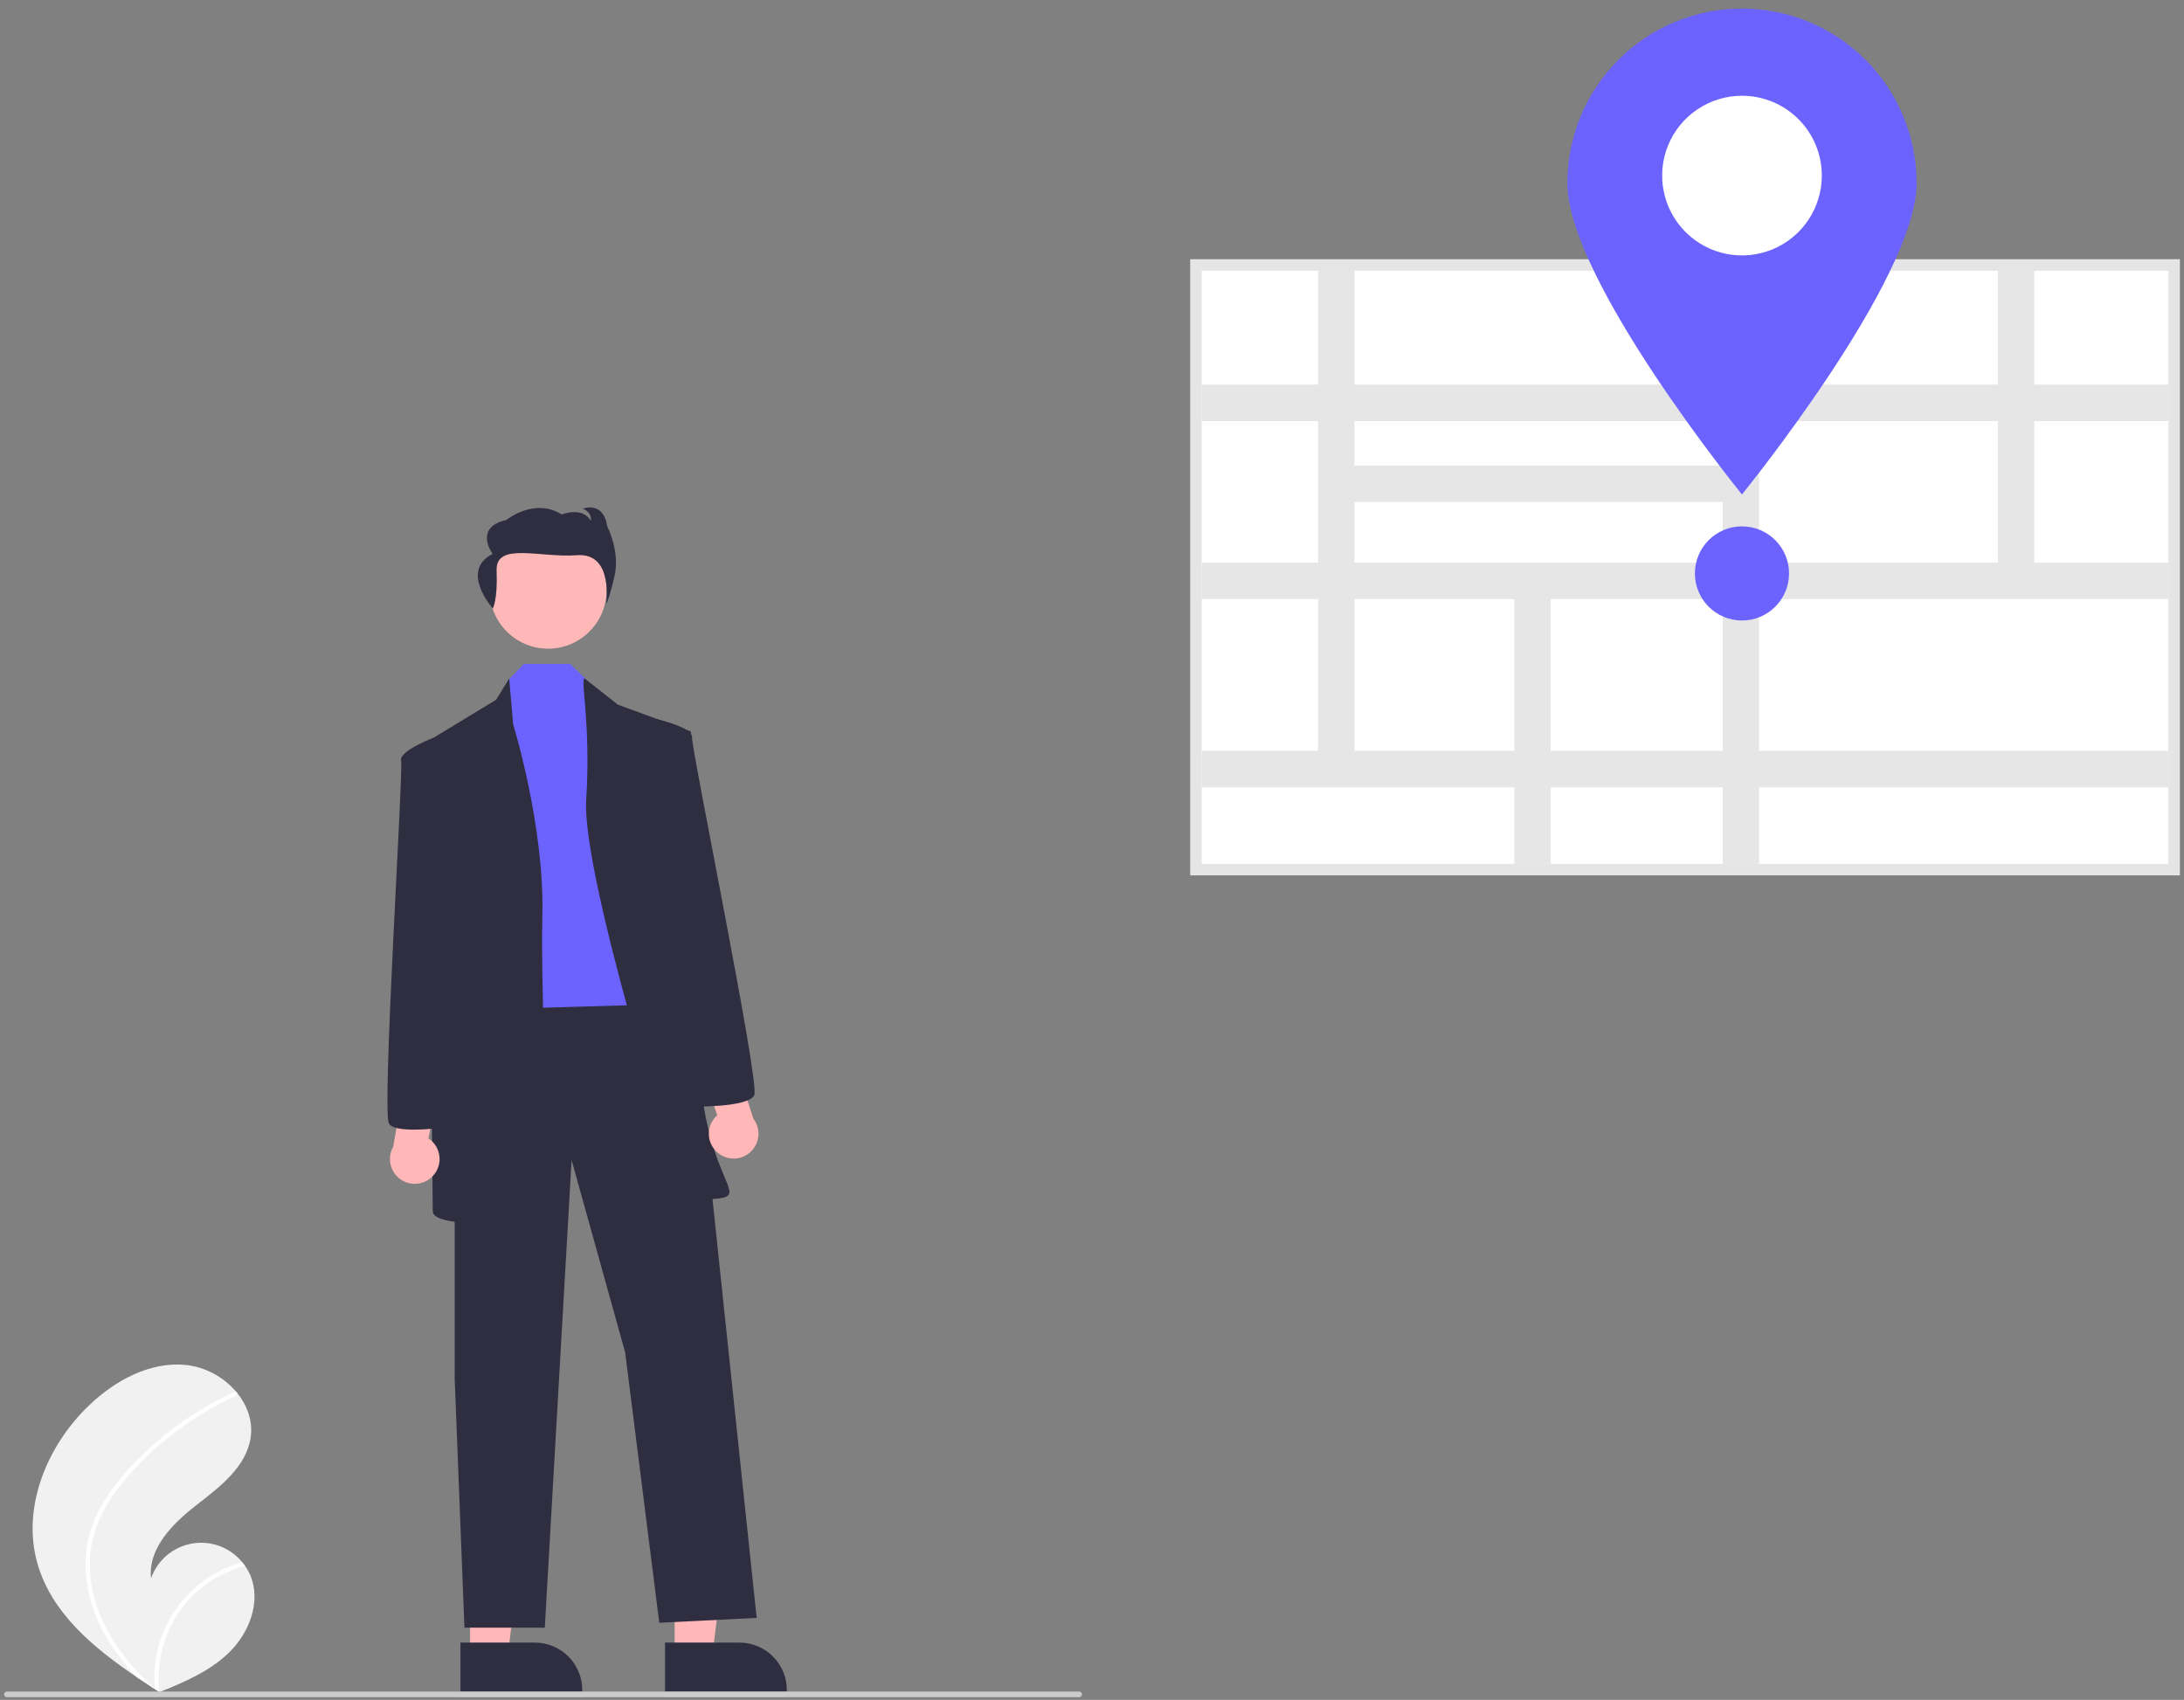 <svg width="194" height="151" viewBox="0 0 194 151" fill="none" xmlns="http://www.w3.org/2000/svg">
<rect x="0" y="0" width="194" height="151" fill="#808080" stroke="none"/>
<g clip-path="url(#clip0_1_10012)">
<path d="M3.333 138.91C4.596 143.292 8.284 146.359 12.131 148.964C12.668 149.328 13.205 149.684 13.743 150.031C13.746 150.032 13.75 150.036 13.754 150.038C13.78 150.054 13.806 150.071 13.83 150.087C13.941 150.159 14.052 150.231 14.162 150.301L14.101 150.328C14.101 150.328 14.042 150.36 14.107 150.333C14.126 150.325 14.146 150.318 14.166 150.31C16.401 149.409 18.675 148.441 20.388 146.752C22.164 144.999 23.203 142.249 22.241 139.945C22.114 139.644 21.954 139.357 21.764 139.091C21.686 138.979 21.602 138.872 21.515 138.767C20.984 138.12 20.291 137.625 19.505 137.334C18.72 137.043 17.872 136.967 17.047 137.113C16.223 137.259 15.452 137.622 14.814 138.164C14.176 138.707 13.695 139.409 13.418 140.2C13.136 137.568 15.306 135.364 17.394 133.738C19.483 132.112 21.857 130.342 22.26 127.725C22.486 126.269 21.98 124.858 21.057 123.725C21.029 123.691 21 123.657 20.971 123.623C19.848 122.304 18.269 121.457 16.549 121.251C13.346 120.918 10.234 122.613 7.907 124.841C4.162 128.424 1.897 133.928 3.333 138.91Z" fill="#F1F1F1"/>
<path d="M9.354 133.18C8.739 134.136 8.267 135.177 7.953 136.27C7.687 137.247 7.569 138.258 7.602 139.269C7.688 141.351 8.272 143.382 9.306 145.19C10.085 146.563 11.034 147.831 12.131 148.965C12.668 149.329 13.206 149.685 13.743 150.032C13.747 150.033 13.75 150.037 13.754 150.038C13.78 150.055 13.806 150.072 13.83 150.088C13.941 150.16 14.052 150.231 14.162 150.302C14.162 150.302 14.042 150.361 14.107 150.334C14.126 150.326 14.146 150.319 14.166 150.311C13.966 148.669 14.162 147.002 14.738 145.452C15.314 143.901 16.254 142.511 17.478 141.398C18.705 140.302 20.174 139.512 21.764 139.091C21.686 138.98 21.602 138.873 21.515 138.768C20.901 138.94 20.303 139.167 19.728 139.444C17.675 140.43 15.993 142.051 14.933 144.067C13.981 145.898 13.572 147.962 13.752 150.018C13.66 149.935 13.568 149.85 13.479 149.765C11.781 148.182 10.273 146.365 9.252 144.267C8.366 142.491 7.931 140.525 7.984 138.541C8.068 136.377 8.93 134.373 10.178 132.629C11.545 130.768 13.161 129.103 14.98 127.679C16.813 126.211 18.819 124.973 20.953 123.992C21.001 123.969 21.039 123.929 21.058 123.88C21.078 123.83 21.077 123.775 21.057 123.726C21.043 123.682 21.012 123.645 20.971 123.624C20.95 123.615 20.927 123.61 20.904 123.611C20.881 123.612 20.858 123.619 20.838 123.63C20.574 123.751 20.313 123.874 20.053 124.002C17.891 125.071 15.871 126.403 14.037 127.97C12.267 129.48 10.6 131.205 9.354 133.18Z" fill="white"/>
<path d="M59.927 147.006H63.283L64.88 134.061L59.927 134.061L59.927 147.006Z" fill="#FFB7B7"/>
<path d="M59.071 145.91L65.681 145.91H65.681C66.798 145.91 67.869 146.354 68.659 147.144C69.449 147.934 69.893 149.005 69.893 150.122V150.259L59.072 150.259L59.071 145.91Z" fill="#2F2E41"/>
<path d="M41.755 147.006H45.112L46.708 134.061L41.755 134.061L41.755 147.006Z" fill="#FFB7B7"/>
<path d="M40.899 145.91L47.509 145.91H47.509C48.626 145.91 49.697 146.354 50.487 147.144C51.277 147.934 51.721 149.005 51.721 150.122V150.259L40.9 150.259L40.899 145.91Z" fill="#2F2E41"/>
<path d="M40.39 88.338V122.517L41.255 144.582H48.393L50.773 103.048L55.532 120.137L58.561 144.149L67.213 143.716L61.373 88.338H40.39Z" fill="#2F2E41"/>
<path d="M48.687 57.62C51.554 57.62 53.879 55.295 53.879 52.428C53.879 49.561 51.554 47.236 48.687 47.236C45.819 47.236 43.495 49.561 43.495 52.428C43.495 55.295 45.819 57.62 48.687 57.62Z" fill="#FFB8B8"/>
<path d="M46.531 58.971L45.149 60.43L43.851 89.634L59.21 89.201L55.532 63.675L52.287 60.566L50.641 58.971H46.531Z" fill="#6C63FF"/>
<path d="M44.066 62.162L45.232 60.27L45.58 64.325C45.58 64.325 48.392 73.41 48.176 81.414C47.96 89.418 49.258 108.238 47.527 108.455C45.796 108.671 38.441 109.104 38.441 107.589C38.441 106.075 38.009 65.839 38.009 65.839L44.066 62.162Z" fill="#2F2E41"/>
<path d="M51.938 60.27L54.883 62.594L61.373 64.974C61.373 64.974 61.373 92.663 62.67 99.153C63.968 105.642 66.348 106.291 63.319 106.508C60.291 106.724 60.507 105.642 60.507 105.642C60.507 105.642 51.638 77.953 52.071 71.031C52.503 64.109 51.506 60.27 51.938 60.27Z" fill="#2F2E41"/>
<path d="M43.776 54.053C43.776 54.053 44.217 53.279 44.114 50.691C44.012 48.103 47.953 49.567 51.245 49.32C54.538 49.073 53.841 53.64 53.841 53.64C53.841 53.64 54.079 53.369 54.587 51.164C55.096 48.96 53.941 46.763 53.941 46.763C53.601 44.447 51.768 45.189 51.768 45.189C52.651 45.533 52.481 46.268 52.481 46.268C51.734 44.958 49.901 45.7 49.901 45.7C47.457 44.166 44.979 46.186 44.979 46.186C42.026 46.857 43.758 49.205 43.758 49.205C40.788 50.706 43.776 54.053 43.776 54.053Z" fill="#2F2E41"/>
<path d="M38.449 104.461C38.669 104.229 38.835 103.951 38.936 103.647C39.037 103.343 39.07 103.021 39.033 102.703C38.996 102.385 38.89 102.079 38.722 101.806C38.554 101.534 38.328 101.301 38.06 101.126L38.996 96.209L36.147 94.912L34.923 101.874C34.658 102.343 34.574 102.893 34.687 103.42C34.8 103.947 35.102 104.414 35.537 104.733C35.971 105.052 36.508 105.201 37.044 105.151C37.581 105.1 38.081 104.855 38.449 104.461Z" fill="#FFB7B7"/>
<path d="M39.091 65.839L38.517 65.531C38.517 65.531 35.413 66.704 35.63 67.57C35.846 68.435 33.899 98.72 34.548 99.802C35.197 100.883 40.389 100.018 40.389 100.018L39.091 65.839Z" fill="#2F2E41"/>
<path d="M63.786 102.422C63.536 102.222 63.333 101.97 63.191 101.683C63.048 101.396 62.971 101.082 62.964 100.762C62.956 100.441 63.019 100.124 63.148 99.831C63.277 99.537 63.468 99.276 63.709 99.065L62.102 94.325L64.745 92.647L66.919 99.372C67.247 99.8 67.407 100.333 67.368 100.871C67.329 101.408 67.094 101.913 66.708 102.289C66.321 102.665 65.811 102.886 65.272 102.911C64.734 102.935 64.205 102.761 63.786 102.422Z" fill="#FFB7B7"/>
<path d="M61.249 98.291C61.249 98.291 66.511 98.43 67.004 97.269C67.497 96.108 61.379 66.383 61.473 65.496C61.568 64.61 58.332 63.877 58.332 63.877L57.806 64.261L61.249 98.291Z" fill="#2F2E41"/>
<path d="M95.86 150.76H0.61C0.544 150.76 0.48 150.733 0.434 150.687C0.387 150.64 0.36 150.576 0.36 150.51C0.36 150.443 0.387 150.38 0.434 150.333C0.48 150.286 0.544 150.26 0.61 150.26H95.86C95.927 150.26 95.99 150.286 96.037 150.333C96.084 150.38 96.11 150.443 96.11 150.51C96.11 150.576 96.084 150.64 96.037 150.687C95.99 150.733 95.927 150.76 95.86 150.76Z" fill="#CBCBCB"/>
<path d="M193.636 77.76H105.722V23.027H193.636V77.76ZM107.767 75.715H191.591V25.073H107.767V75.715Z" fill="#E5E5E5"/>
<path d="M192.612 24.049H106.743V76.736H192.612V24.049Z" fill="white"/>
<path d="M192.612 37.402V34.167H180.7V24.049H177.465V34.167H156.258V24.049H153.023V34.167H120.314V24.049H117.079V34.167H106.743V37.402H117.079V49.983H106.743V53.218H117.079V66.697H106.743V69.932H134.512V76.736H137.747V69.932H153.023V76.736H156.258V69.932H192.612V66.697H156.258V53.218H192.612V49.983H180.7V37.402L192.612 37.402ZM153.023 37.402V41.356H120.314V37.402H153.023ZM120.314 44.591H153.023V49.983H120.314V44.591ZM120.314 66.697V53.218H134.512V66.697L120.314 66.697ZM153.023 66.697H137.747V53.218H153.023V66.697ZM177.465 49.983H156.258V37.402H177.465V49.983Z" fill="#E6E6E6"/>
<path d="M170.247 16.272C170.247 24.839 154.735 43.923 154.735 43.923C154.735 43.923 139.224 24.839 139.224 16.272C139.224 12.158 140.858 8.212 143.767 5.303C146.676 2.394 150.621 0.76 154.735 0.76C158.849 0.76 162.795 2.394 165.704 5.303C168.613 8.212 170.247 12.158 170.247 16.272Z" fill="#6C63FF"/>
<path d="M161.828 15.597C161.828 17 161.412 18.37 160.633 19.537C159.854 20.703 158.746 21.612 157.45 22.148C156.155 22.685 154.729 22.826 153.353 22.552C151.978 22.278 150.714 21.603 149.722 20.611C148.731 19.619 148.055 18.356 147.782 16.98C147.508 15.605 147.649 14.179 148.185 12.883C148.722 11.588 149.631 10.48 150.797 9.701C151.963 8.922 153.334 8.506 154.737 8.506C155.668 8.505 156.59 8.689 157.451 9.045C158.311 9.401 159.093 9.923 159.752 10.582C160.41 11.24 160.933 12.022 161.289 12.883C161.645 13.743 161.828 14.666 161.828 15.597Z" fill="white"/>
<path d="M154.735 55.119C157.045 55.119 158.917 53.247 158.917 50.937C158.917 48.628 157.045 46.756 154.735 46.756C152.426 46.756 150.554 48.628 150.554 50.937C150.554 53.247 152.426 55.119 154.735 55.119Z" fill="#6C63FF"/>
</g>
<defs>
<clipPath id="clip0_1_10012">
<rect width="193.275" height="150" fill="white" transform="translate(0.362 0.76)"/>
</clipPath>
</defs>
</svg>
